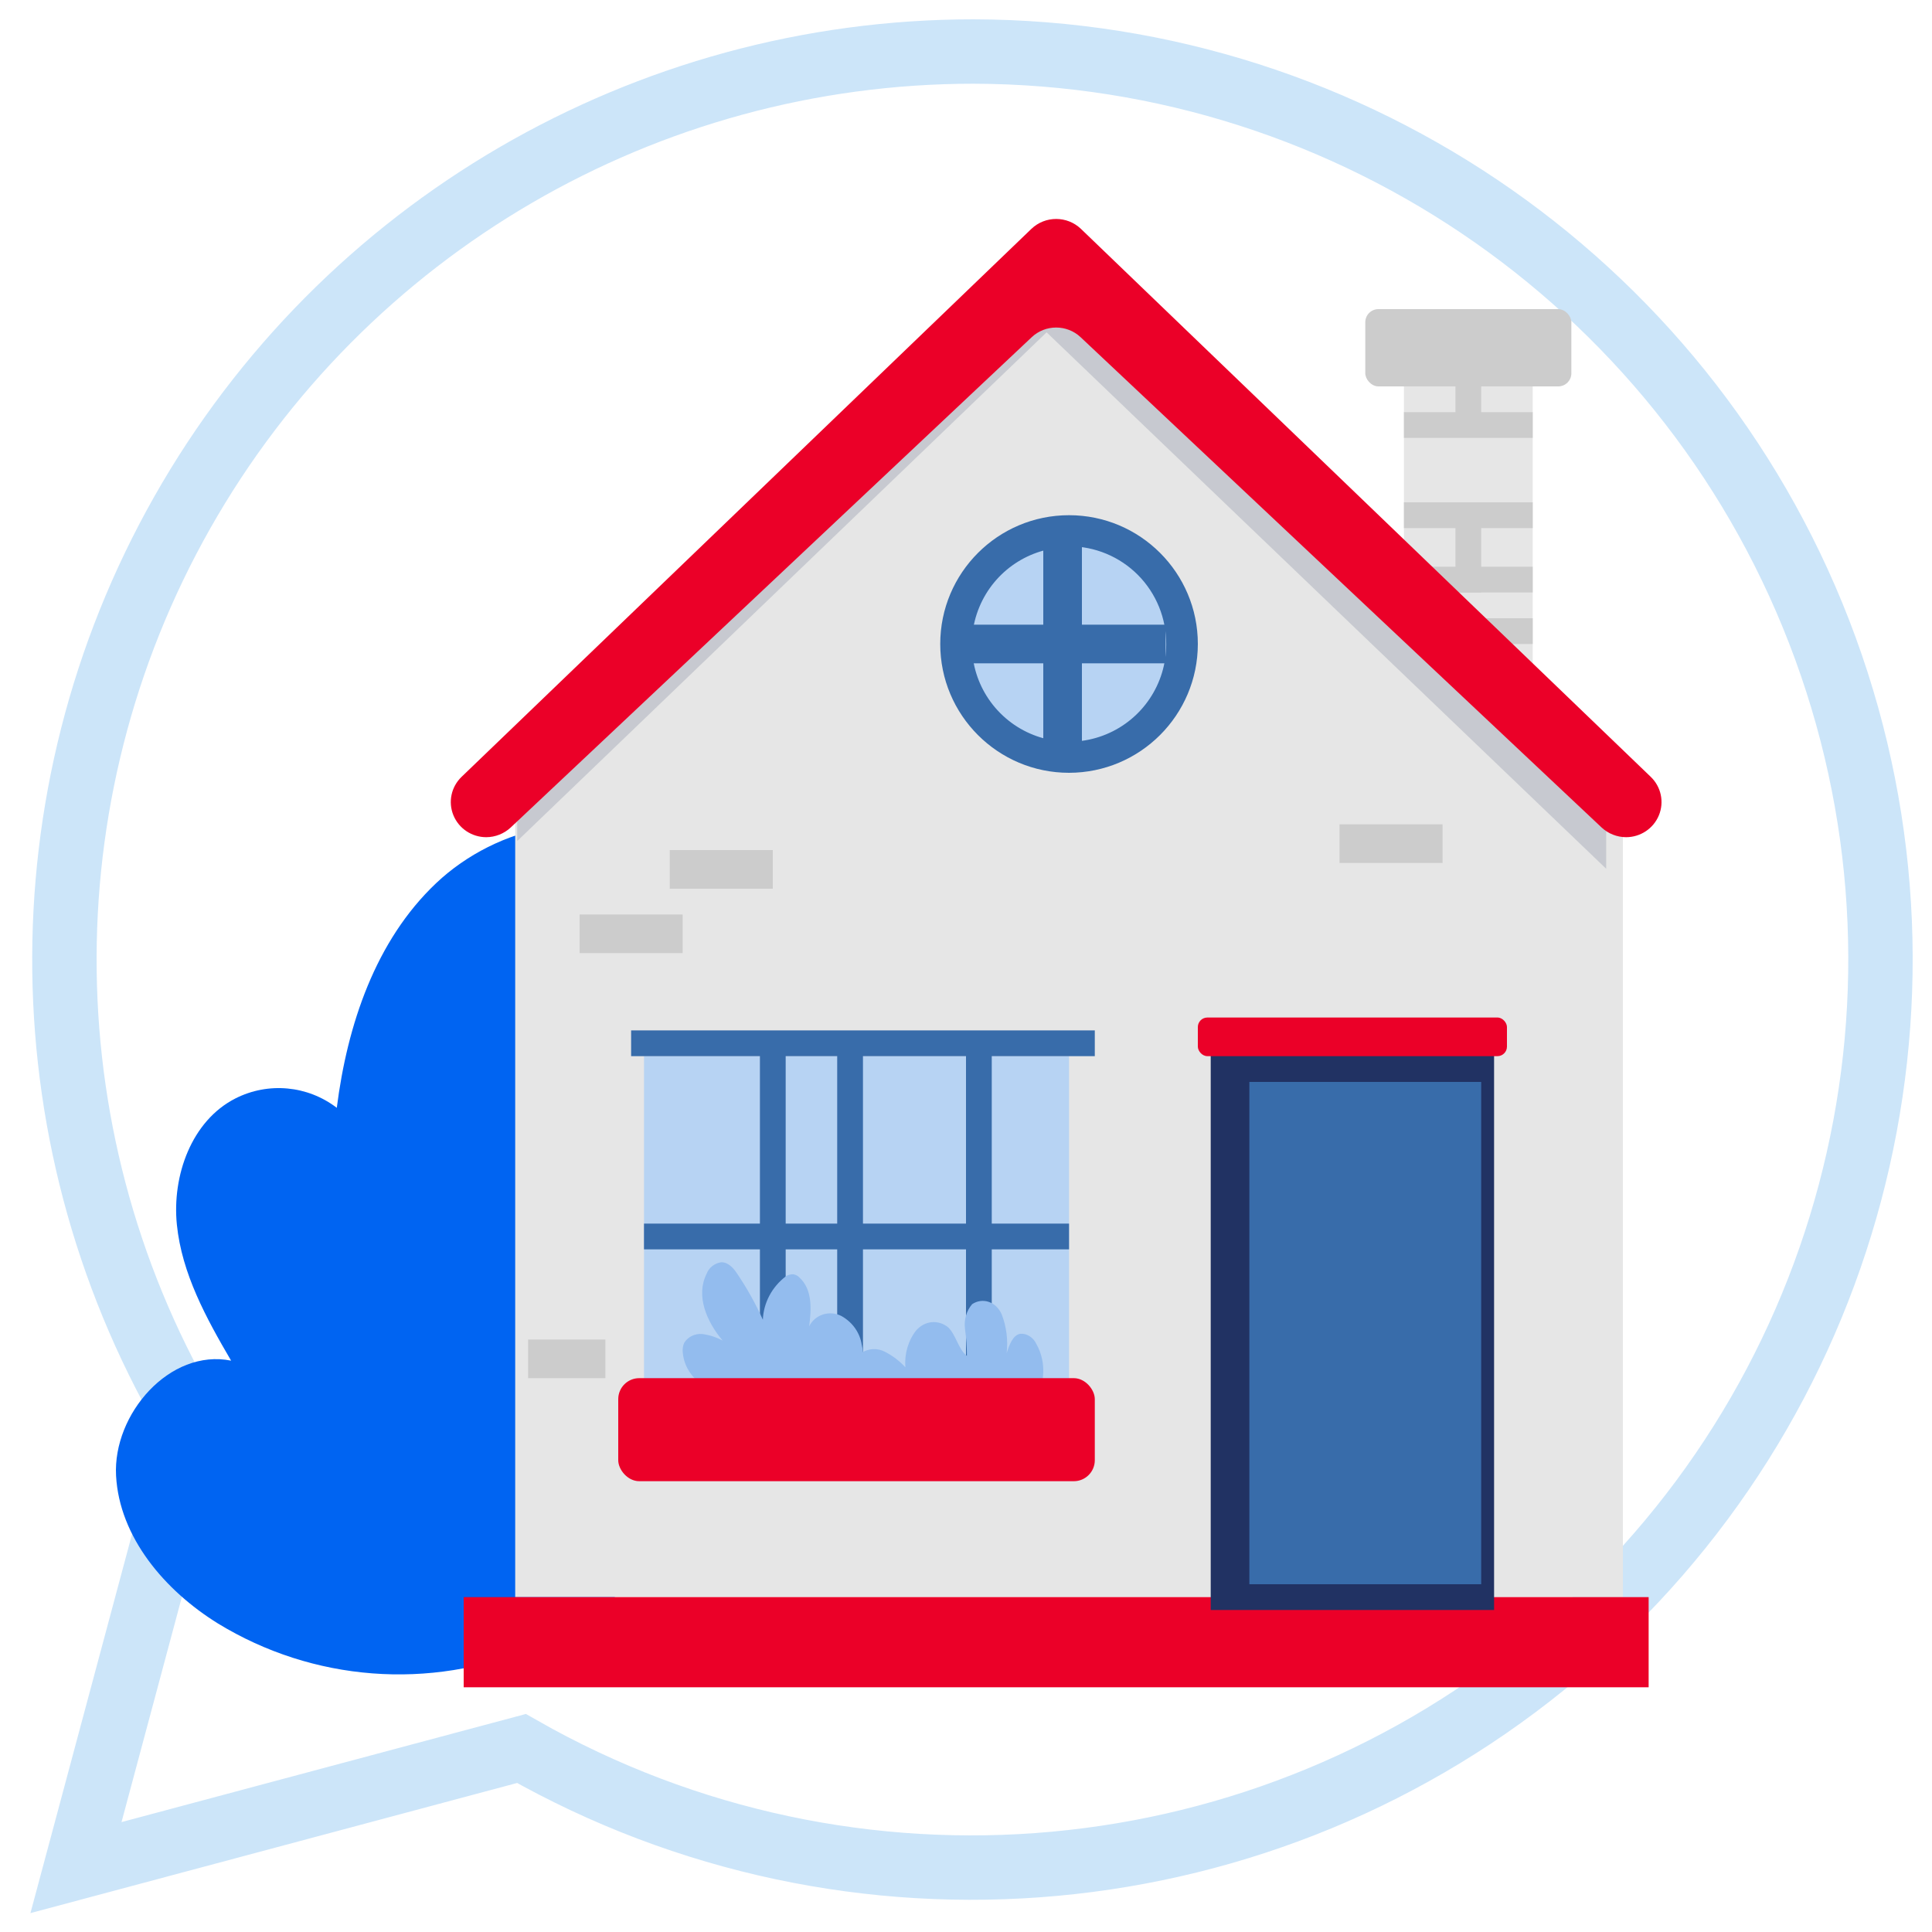 <?xml version="1.0" encoding="UTF-8"?>
<svg width="150px" height="150px" viewBox="0 0 150 150" version="1.1" xmlns="http://www.w3.org/2000/svg" xmlns:xlink="http://www.w3.org/1999/xlink">
    <!-- Generator: Sketch 54.1 (76490) - https://sketchapp.com -->
    <title>Artboard</title>
    <desc>Created with Sketch.</desc>
    <g id="Artboard" stroke="none" stroke-width="1" fill="none" fill-rule="evenodd">
        <g id="Group-6" transform="translate(5, 4)">
            <path d="M70.567,0 C45.138,0.006 21.678,13.676 9.154,35.785 C-3.37,57.894 -3.021,85.024 10.067,106.804 L0.899,141 L35.485,131.752 C61.204,146.393 93.337,143.444 115.954,124.365 C138.572,105.287 146.867,74.135 136.727,46.351 C126.588,18.568 100.169,0.059 70.567,0 Z" id="Path" stroke="#CCE5F9" stroke-width="5"></path>
            <path d="M36.346,123.921 C28.375,127.249 19.291,126.551 11.922,122.047 C7.8,119.496 4.266,115.351 4.011,110.568 C3.755,105.785 8.183,100.683 12.943,101.64 C11.016,98.349 9.115,94.88 8.732,91.079 C8.349,87.278 9.868,83.018 13.275,81.284 C15.82,79.991 18.883,80.273 21.148,82.011 C21.965,75.57 24.147,69.027 28.868,64.563 C33.59,60.099 41.246,58.377 46.733,61.834 C51.646,64.92 53.611,71.042 54.925,76.705 C56.66,84.068 57.939,91.53 58.753,99.051 C59.238,103.527 59.315,108.693 56.023,111.805" id="Path" fill="#0064F2" fill-rule="nonzero"></path>
            <rect id="Rectangle" fill="#E6E6E6" fill-rule="nonzero" x="104" y="23" width="10" height="28"></rect>
            <rect id="Rectangle" fill="#CCCCCC" fill-rule="nonzero" x="101" y="20" width="16" height="6" rx="1.02"></rect>
            <rect id="Rectangle" fill="#CCCCCC" fill-rule="nonzero" x="104" y="28" width="10" height="2"></rect>
            <rect id="Rectangle" fill="#CCCCCC" fill-rule="nonzero" x="108" y="22" width="2" height="7"></rect>
            <rect id="Rectangle" fill="#CCCCCC" fill-rule="nonzero" x="108" y="36" width="2" height="6"></rect>
            <rect id="Rectangle" fill="#CCCCCC" fill-rule="nonzero" x="104" y="35" width="10" height="2"></rect>
            <rect id="Rectangle" fill="#CCCCCC" fill-rule="nonzero" x="104" y="40" width="10" height="2"></rect>
            <rect id="Rectangle" fill="#CCCCCC" fill-rule="nonzero" x="104" y="44" width="10" height="2"></rect>
            <polygon id="Path" fill="#E6E6E6" fill-rule="nonzero" points="75.648 16 35 55.969 35 67.303 35 120 121 120 121 67.303 121 59.755"></polygon>
            <g id="Group" opacity="0.2" style="mix-blend-mode: multiply;" transform="translate(35, 13)" fill="#4C5777" fill-rule="nonzero">
                <path d="M41.258,0.159 L0.159,41.693 L0.159,48.297 L41.258,8.802 L84.703,50.451 L84.703,46.308 C85.175,46.262 85.581,45.951 85.754,45.504 C85.927,45.058 85.838,44.55 85.522,44.192 L41.258,0.159 Z" id="Path"></path>
            </g>
            <rect id="Rectangle" fill="#EB0028" fill-rule="nonzero" x="31" y="120" width="92" height="7"></rect>
            <rect id="Rectangle" fill="#B7D3F3" fill-rule="nonzero" x="45" y="78" width="33" height="27"></rect>
            <rect id="Rectangle" fill="#213263" fill-rule="nonzero" x="89" y="77" width="22" height="44"></rect>
            <rect id="Rectangle" fill="#386CAA" fill-rule="nonzero" x="92" y="80" width="18" height="39"></rect>
            <rect id="Rectangle" fill="#EB0028" fill-rule="nonzero" x="88" y="75" width="24" height="3" rx="0.74"></rect>
            <path d="M75.078,13.768 L30.831,56.319 C30.029,57.094 29.781,58.272 30.203,59.299 C30.625,60.326 31.632,60.999 32.753,61 L32.753,61 C33.458,60.996 34.135,60.727 34.649,60.249 L75.104,22.178 C76.167,21.18 77.833,21.18 78.896,22.178 L119.351,60.249 C119.865,60.727 120.542,60.996 121.247,61 L121.247,61 C122.368,60.999 123.375,60.326 123.797,59.299 C124.219,58.272 123.971,57.094 123.169,56.319 L78.922,13.768 C77.849,12.744 76.151,12.744 75.078,13.768 L75.078,13.768 Z" id="Path" fill="#EB0028" fill-rule="nonzero"></path>
            <rect id="Rectangle" fill="#CCCCCC" fill-rule="nonzero" x="40" y="67" width="8" height="3"></rect>
            <rect id="Rectangle" fill="#CCCCCC" fill-rule="nonzero" x="99" y="60" width="8" height="3"></rect>
            <rect id="Rectangle" fill="#CCCCCC" fill-rule="nonzero" x="47" y="62" width="8" height="3"></rect>
            <rect id="Rectangle" fill="#CCCCCC" fill-rule="nonzero" x="36" y="100" width="6" height="3"></rect>
            <rect id="Rectangle" fill="#386CAA" fill-rule="nonzero" x="44" y="76" width="36" height="2"></rect>
            <rect id="Rectangle" fill="#386CAA" fill-rule="nonzero" x="54" y="77" width="2" height="25"></rect>
            <rect id="Rectangle" fill="#386CAA" fill-rule="nonzero" x="60" y="77" width="2" height="25"></rect>
            <rect id="Rectangle" fill="#386CAA" fill-rule="nonzero" x="70" y="77" width="2" height="25"></rect>
            <rect id="Rectangle" fill="#386CAA" fill-rule="nonzero" x="45" y="91" width="33" height="2"></rect>
            <path d="M85.883,46.897 C86.655,42.267 83.527,37.888 78.897,37.117 C74.267,36.345 69.888,39.473 69.117,44.103 C68.345,48.733 71.473,53.112 76.103,53.883 C80.733,54.655 85.112,51.527 85.883,46.897 Z" id="Oval" fill="#B7D3F3" fill-rule="nonzero"></path>
            <path d="M78,56 C72.477,56 68,51.523 68,46 C68,40.477 72.477,36 78,36 C83.523,36 88,40.477 88,46 C87.993,51.52 83.52,55.993 78,56 L78,56 Z M78,38.48 C74.949,38.48 72.198,40.32 71.031,43.143 C69.863,45.965 70.508,49.214 72.666,51.374 C74.823,53.534 78.068,54.18 80.887,53.011 C83.706,51.842 85.544,49.088 85.544,46.033 C85.561,44.018 84.774,42.08 83.358,40.649 C81.941,39.219 80.012,38.414 78,38.414 L78,38.48 Z" id="Shape" fill="#386CAA" fill-rule="nonzero"></path>
            <rect id="Rectangle" fill="#386CAA" fill-rule="nonzero" x="76" y="38" width="3" height="16"></rect>
            <polygon id="Rectangle" fill="#386CAA" fill-rule="nonzero" transform="translate(77.5, 46) rotate(90) translate(-77.5, -46) " points="76 38 79 38 79 54 76 54"></polygon>
            <path d="M50.72,104 C49.219,103.667 48.12,102.444 48.008,100.982 C47.982,100.737 48.02,100.488 48.12,100.26 C48.406,99.788 48.956,99.52 49.526,99.574 C50.081,99.646 50.618,99.819 51.105,100.083 C49.861,98.604 49.003,96.604 49.861,94.899 C50.037,94.42 50.478,94.073 51.006,94 C51.553,94 51.964,94.473 52.25,94.911 C53.009,96.042 53.671,97.229 54.228,98.462 C54.282,97.143 54.936,95.912 56.019,95.089 C56.187,94.979 56.388,94.925 56.591,94.935 C56.78,94.964 56.952,95.057 57.076,95.195 C58.084,96.118 57.997,97.657 57.823,98.982 C58.027,98.549 58.41,98.216 58.881,98.061 C59.352,97.907 59.87,97.944 60.311,98.166 C61.171,98.637 61.758,99.456 61.903,100.391 C62.087,101.12 62.008,101.887 61.679,102.568 C61.337,103.258 60.602,103.693 59.801,103.68" id="Path" fill="#93BCEE" fill-rule="nonzero"></path>
            <path d="M61.662,104.914 C61.388,104.986 61.214,104.614 61.152,104.314 C60.795,103.156 61.08,101.865 61.873,101.041 C62.44,100.677 63.123,100.646 63.714,100.955 C64.295,101.252 64.829,101.657 65.293,102.156 C65.212,101.111 65.514,100.075 66.127,99.297 C66.795,98.533 67.844,98.43 68.615,99.054 C69.236,99.654 69.398,100.755 70.07,101.27 C70.07,100.566 70.02,99.863 69.921,99.169 C69.832,98.464 70.04,97.754 70.48,97.253 C70.872,96.993 71.339,96.93 71.772,97.079 C72.205,97.228 72.566,97.575 72.769,98.039 C73.14,98.988 73.274,100.038 73.155,101.069 C73.354,100.426 73.64,99.64 74.224,99.554 C74.739,99.522 75.223,99.834 75.468,100.355 C76.295,101.813 76.146,103.733 75.107,105" id="Path" fill="#93BCEE" fill-rule="nonzero"></path>
            <rect id="Rectangle" fill="#EB0028" fill-rule="nonzero" x="43" y="103" width="37" height="8" rx="1.63"></rect>
        </g>
    </g>
</svg>